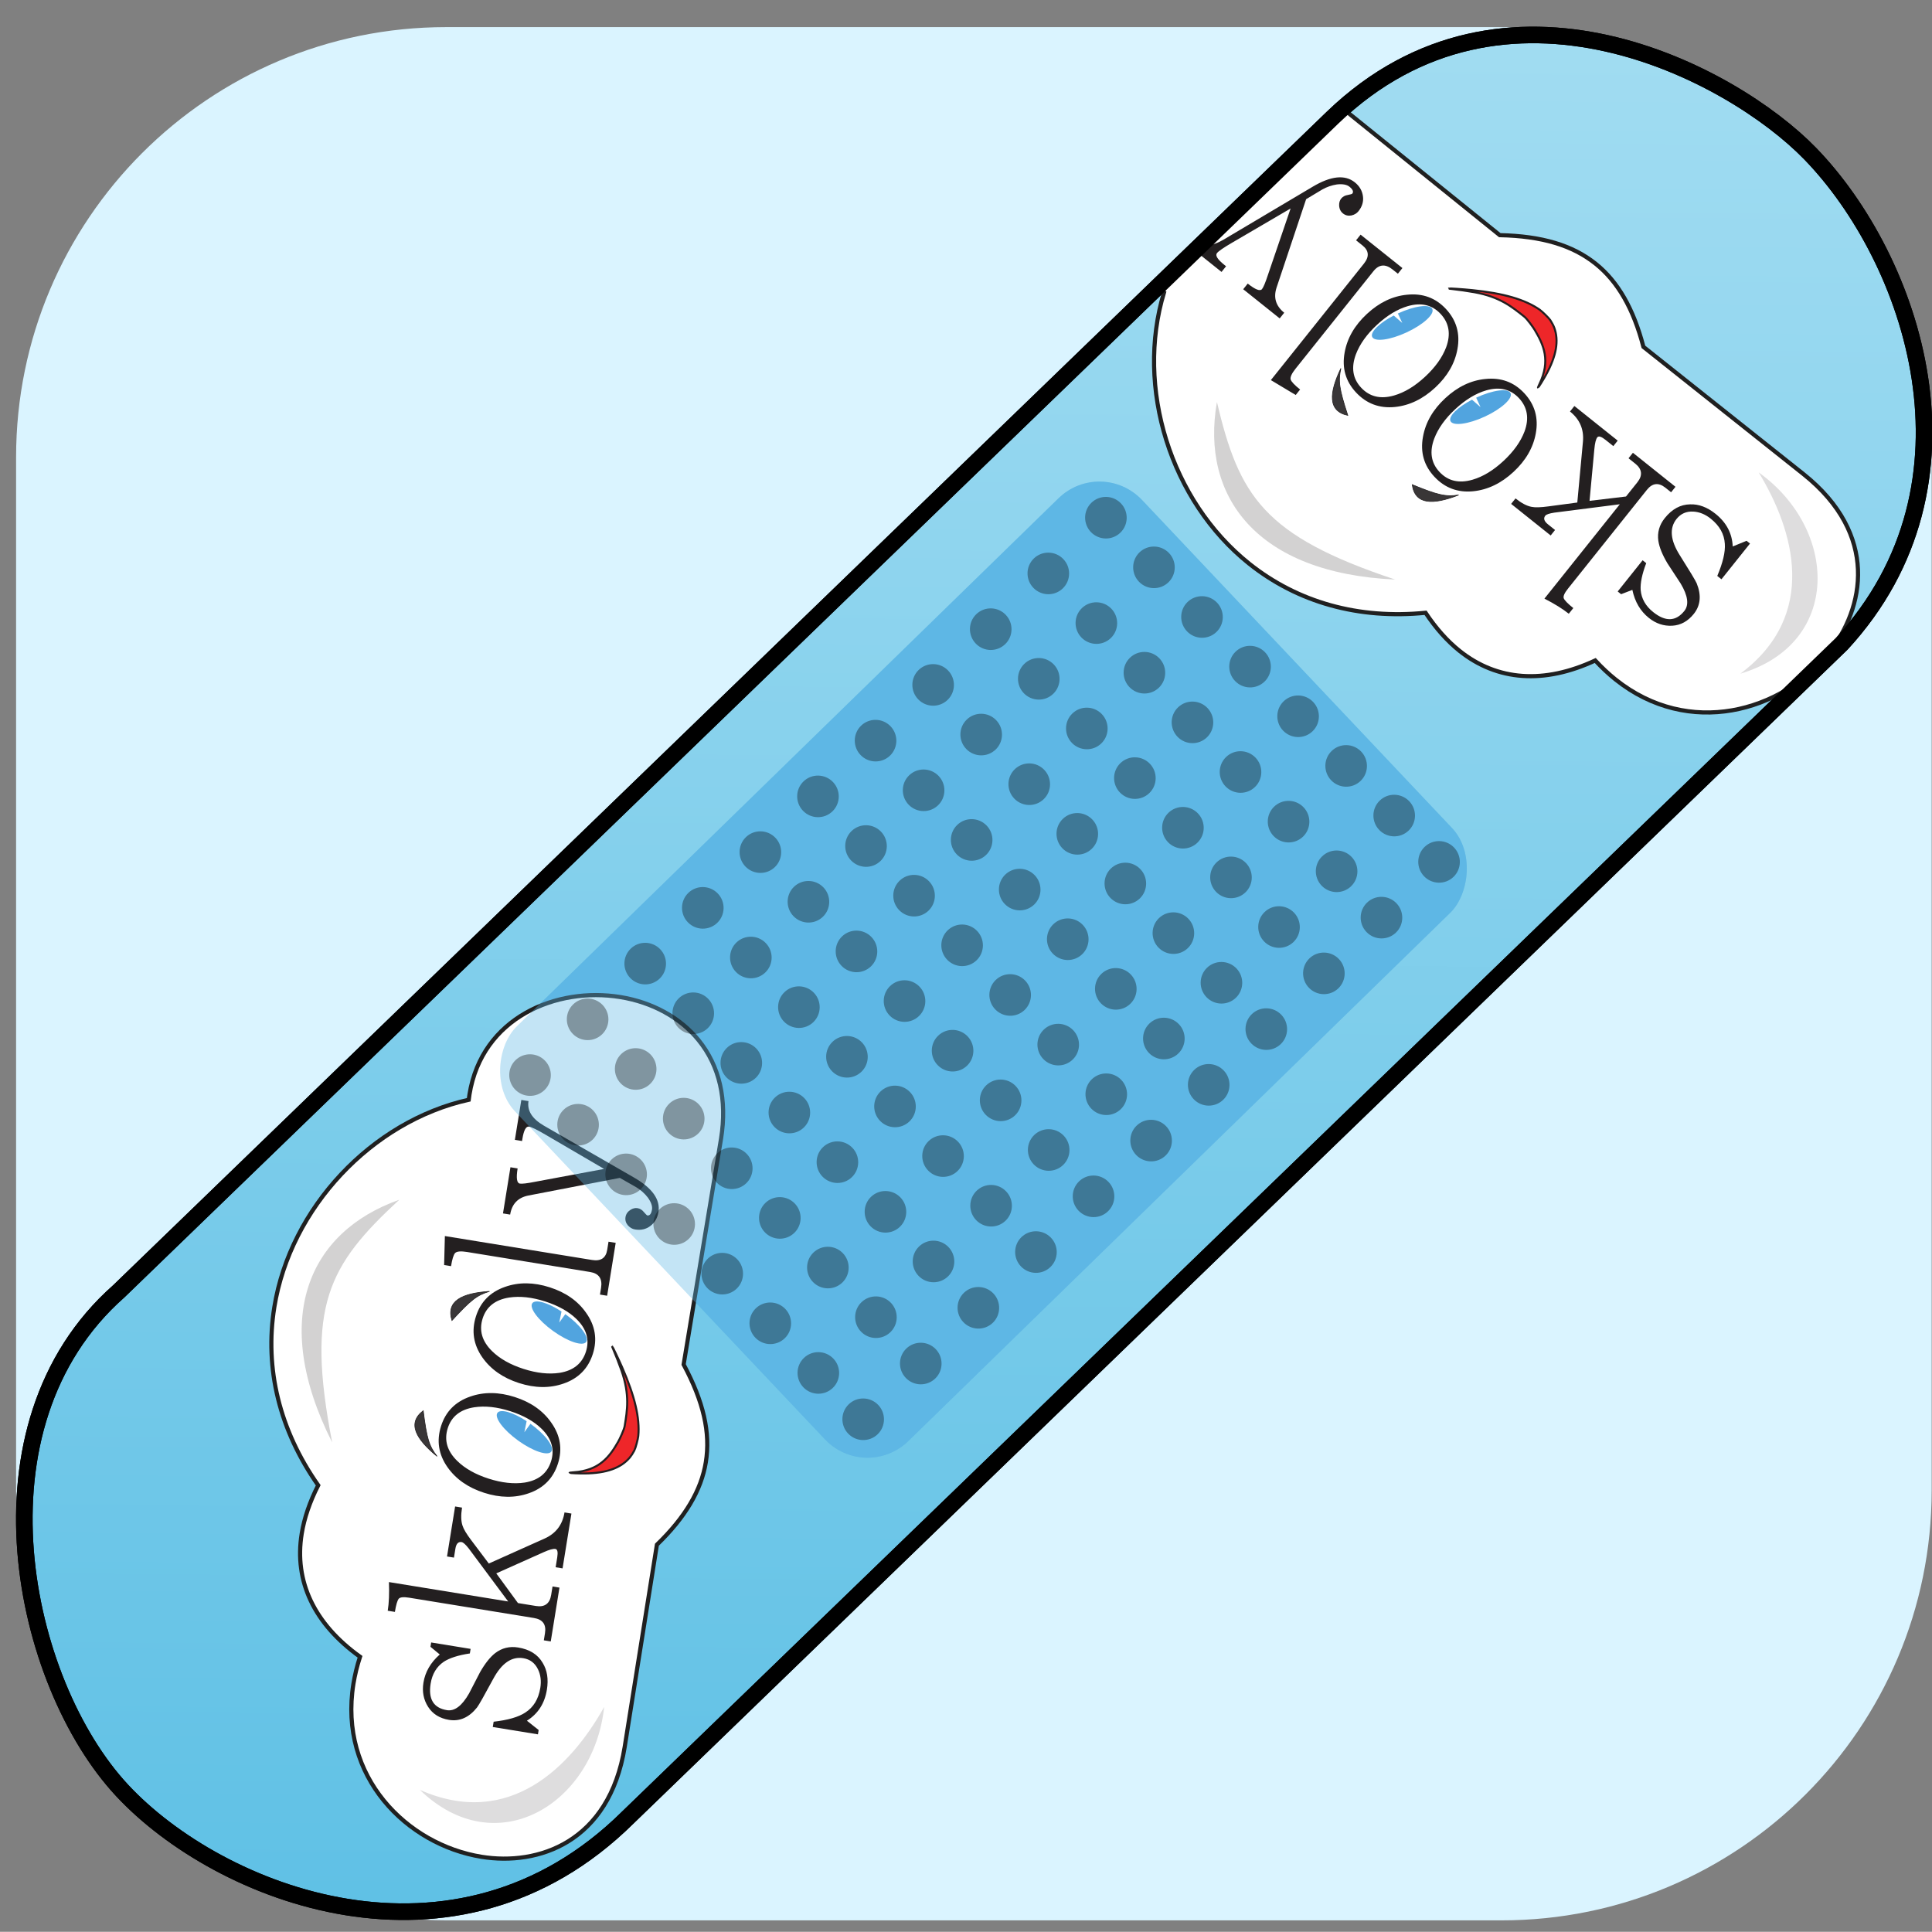<?xml version="1.0" encoding="UTF-8" standalone="no"?>
<svg
   xmlns:dc="http://purl.org/dc/elements/1.1/"
   xmlns:cc="http://creativecommons.org/ns#"
   xmlns:rdf="http://www.w3.org/1999/02/22-rdf-syntax-ns#"
   xmlns:svg="http://www.w3.org/2000/svg"
   xmlns="http://www.w3.org/2000/svg"
   xmlns:xlink="http://www.w3.org/1999/xlink"
   xmlns:sodipodi="http://sodipodi.sourceforge.net/DTD/sodipodi-0.dtd"
   xmlns:inkscape="http://www.inkscape.org/namespaces/inkscape"
   width="262.693mm"
   height="262.666mm"
   viewBox="0 0 262.693 262.666"
   version="1.1"
   id="svg8"
   inkscape:version="1.0beta1 (32d4812, 2019-09-19)"
   sodipodi:docname="fragskooly_app.svg"
   inkscape:export-filename="/Users/georgratz/Desktop/skooly/App-KlassenbuchImages/logo_1024.png"
   inkscape:export-xdpi="99.009132"
   inkscape:export-ydpi="99.009132">
  <rect x="0" y="0" width="262.693" height="262.666" fill="#808080" stroke="none"/>
  <defs
     id="defs2">
    <inkscape:path-effect
       effect="spiro"
       id="path-effect5863"
       is_visible="true" />
    <inkscape:path-effect
       is_visible="true"
       id="path-effect1398"
       effect="spiro" />
    <inkscape:path-effect
       effect="spiro"
       id="path-effect1395"
       is_visible="true" />
    <inkscape:path-effect
       is_visible="true"
       id="path-effect4616"
       effect="spiro" />
    <inkscape:path-effect
       is_visible="true"
       id="path-effect4610"
       effect="spiro" />
    <inkscape:path-effect
       is_visible="true"
       id="path-effect4606"
       effect="spiro" />
    <inkscape:path-effect
       effect="spiro"
       id="path-effect3776"
       is_visible="true" />
    <clipPath
       id="clipPath2999"
       clipPathUnits="userSpaceOnUse">
      <path
         id="path3001"
         d="M 0,595.28 H 841.89 V 0 H 0 Z"
         inkscape:connector-curvature="0" />
    </clipPath>
    <clipPath
       id="clipPath2999-7"
       clipPathUnits="userSpaceOnUse">
      <path
         id="path3001-9"
         d="M 0,595.28 H 841.89 V 0 H 0 Z"
         inkscape:connector-curvature="0" />
    </clipPath>
    <linearGradient
       id="linearGradient3783">
      <stop
         id="stop3785"
         offset="0"
         style="stop-color:#5eace5;stop-opacity:1;" />
      <stop
         id="stop3787"
         offset="1"
         style="stop-color:#5ec0e5;stop-opacity:0;" />
    </linearGradient>
    <linearGradient
       id="linearGradient3775">
      <stop
         id="stop3777"
         offset="0"
         style="stop-color:#5ec0e5;stop-opacity:1;" />
      <stop
         id="stop3779"
         offset="1"
         style="stop-color:#a3ddf2;stop-opacity:1;" />
    </linearGradient>
    <pattern
       id="pattern3224"
       patternTransform="translate(3.906 84.358)"
       xlink:href="#pattern3217" />
    <pattern
       id="pattern3185"
       patternUnits="userSpaceOnUse"
       patternTransform="translate(15.739 78.531)"
       width="11.504"
       height="11.844">
      <g
         id="g3181">
        <rect
           id="rect3047"
           fill="#808080"
           fill-rule="evenodd"
           stroke="#000000"
           stroke-dashoffset="0"
           stroke-linecap="round"
           stroke-linejoin="round"
           stroke-miterlimit="4"
           stroke-width="0"
           transform="matrix(0.707 -0.707 0.707 0.707 0 0)"
           x="-2.717"
           y="1.442"
           width="5.434"
           height="5.434"
           ry="2.182" />
        <rect
           id="rect3087"
           fill="#808080"
           fill-rule="evenodd"
           stroke="#000000"
           stroke-dashoffset="0"
           stroke-linecap="round"
           stroke-linejoin="round"
           stroke-miterlimit="4"
           stroke-width="0"
           transform="matrix(0.707 -0.707 0.707 0.707 0 0)"
           x="-2.957"
           y="9.633"
           width="5.434"
           height="5.434"
           ry="2.182" />
      </g>
    </pattern>
    <pattern
       id="pattern3217"
       patternUnits="userSpaceOnUse"
       patternTransform="translate(2.887 82.83)"
       width="7.321"
       height="7.321">
      <g
         id="g3213">
        <path
           id="path3209"
           fill="#b3b3b3"
           fill-rule="evenodd"
           marker-end="none"
           marker-mid="none"
           marker-start="none"
           stroke="#000000"
           stroke-dashoffset="0"
           stroke-linecap="round"
           stroke-linejoin="round"
           stroke-miterlimit="4"
           stroke-width="0"
           d="m3.608,1.804c0,0.996 -0.808,1.804 -1.804,1.804c-0.996,0 -1.804,-0.808 -1.804,-1.804c0,-0.996 0.808,-1.804 1.804,-1.804c0.996,0 1.804,0.808 1.804,1.804z" />
        <path
           id="path3211"
           fill="#b3b3b3"
           fill-rule="evenodd"
           marker-end="none"
           marker-mid="none"
           marker-start="none"
           stroke="#000000"
           stroke-dashoffset="0"
           stroke-linecap="round"
           stroke-linejoin="round"
           stroke-miterlimit="4"
           stroke-width="0"
           d="m7.321,5.517c0,0.996 -0.808,1.804 -1.804,1.804c-0.996,0 -1.804,-0.808 -1.804,-1.804c0,-0.996 0.808,-1.804 1.804,-1.804c0.996,0 1.804,0.808 1.804,1.804z" />
      </g>
    </pattern>
    <linearGradient
       gradientTransform="matrix(0.405,-0.392,0.392,0.405,-81.333,151.47)"
       gradientUnits="userSpaceOnUse"
       y2="60.216"
       x2="460.115"
       y1="402.716"
       x1="123.351"
       id="linearGradient3781"
       xlink:href="#linearGradient3775"
       inkscape:collect="always" />
    <clipPath
       clipPathUnits="userSpaceOnUse"
       id="clipPath2999-76">
      <path
         inkscape:connector-curvature="0"
         d="M 0,595.28 H 841.89 V 0 H 0 Z"
         id="path3001-2" />
    </clipPath>
    <linearGradient
       gradientTransform="translate(5.6644685e-6,1.1406516e-6)"
       y2="60.216"
       x2="460.115"
       y1="402.716"
       x1="123.351"
       gradientUnits="userSpaceOnUse"
       id="linearGradient4310"
       xlink:href="#linearGradient3775"
       inkscape:collect="always" />
    <linearGradient
       y2="60.216"
       x2="460.115"
       y1="402.716"
       x1="123.351"
       gradientTransform="matrix(0.854,0,0,0.854,37.896,30.727)"
       gradientUnits="userSpaceOnUse"
       id="linearGradient4870"
       xlink:href="#linearGradient3775"
       inkscape:collect="always" />
    <linearGradient
       gradientTransform="matrix(0.854,0,0,0.854,37.896,30.727)"
       y2="60.216"
       x2="460.115"
       y1="402.716"
       x1="123.351"
       gradientUnits="userSpaceOnUse"
       id="linearGradient4872"
       xlink:href="#linearGradient3775"
       inkscape:collect="always" />
  </defs>
  <sodipodi:namedview
     id="base"
     pagecolor="#ffffff"
     bordercolor="#666666"
     borderopacity="1.0"
     inkscape:pageopacity="0.0"
     inkscape:pageshadow="2"
     inkscape:zoom="1.16"
     inkscape:cx="782.03011"
     inkscape:cy="327.10782"
     inkscape:document-units="mm"
     inkscape:current-layer="svg8"
     showgrid="false"
     inkscape:window-width="1600"
     inkscape:window-height="907"
     inkscape:window-x="38"
     inkscape:window-y="23"
     inkscape:window-maximized="0"
     inkscape:snap-grids="false"
     inkscape:snap-to-guides="false"
     inkscape:snap-others="false"
     inkscape:snap-nodes="false"
     inkscape:snap-global="false"
     inkscape:document-rotation="0"
     fit-margin-top="0"
     fit-margin-left="0"
     fit-margin-right="0"
     fit-margin-bottom="0" />
  <rect
     ry="58.49"
     y="3.686"
     x="2.187"
     height="257.426"
     width="260.463"
     id="rect650"
     style="fill:#daf4ff;fill-opacity:1;stroke:none;stroke-width:2.027" />
  <g
     inkscape:label="Ebene 1"
     inkscape:groupmode="layer"
     id="layer1"
     transform="translate(-11.651,-25.694)" />
  <g
     id="g1920">
    <path
       inkscape:export-ydpi="314.90152"
       inkscape:export-xdpi="314.90152"
       inkscape:export-filename="/Users/georgratz/Desktop/skooly/App-FragSkoolyImages/si7.png"
       style="opacity:1;fill:url(#linearGradient3781);fill-opacity:1;fill-rule:evenodd;stroke:#000000;stroke-width:2.253;stroke-linecap:round;stroke-linejoin:round;stroke-miterlimit:4;stroke-dashoffset:0;marker-start:none;marker-mid:none;marker-end:none;stop-opacity:1"
       inkscape:connector-curvature="0"
       id="path3254"
       stroke-miterlimit="4"
       d="M 85.353,247.137 C 61.894,270.321 29.801,257.609 16.608,243.447 2.964,228.803 -4.612,193.903 16.154,175.574 L 181.206,15.978 c 23.359,-22.46 54.246,-6.092 64.918,4.905 13.94,14.366 24.423,44.811 4.281,66.658 z" />
    <rect
       inkscape:export-ydpi="314.90152"
       inkscape:export-xdpi="314.90152"
       inkscape:export-filename="/Users/georgratz/Desktop/skooly/App-FragSkoolyImages/si7.png"
       style="opacity:1;fill:#5eb7e5;fill-opacity:1;fill-rule:evenodd;stroke-width:2.167;stroke-linecap:round;stroke-linejoin:round;stroke-miterlimit:4;stroke-dashoffset:0;stop-opacity:1"
       id="rect3256"
       stroke-miterlimit="4"
       transform="matrix(-0.687,-0.727,0.716,-0.698,0,0)"
       x="-226.49"
       y="-52.904"
       width="77.529"
       height="119.085"
       ry="8.106"
       rx="8.106" />
    <g
       style="opacity:1;stop-opacity:1"
       inkscape:export-ydpi="314.90152"
       inkscape:export-xdpi="314.90152"
       inkscape:export-filename="/Users/georgratz/Desktop/skooly/App-FragSkoolyImages/si7.png"
       transform="matrix(0.027,-0.167,-0.166,-0.027,103.854,270.7)"
       id="g3273">
      <path
         d="m 670.604,148.987 -185.691,0.727 c -51.007,-39.677 -92.484,-40.539 -143.107,-1.921 l -166.294,-0.393 c -159.156,0 -117.5,240.859 40.273,212.538 13.425,28.681 48.334,82.995 129.122,55.342 114.564,115.222 278.036,44.169 320.697,-69.882 120.563,8.891 142.165,-196.411 5,-196.411"
         style="fill:#ffffff;fill-opacity:1;fill-rule:nonzero;stroke:none"
         id="path3275"
         inkscape:connector-curvature="0" />
      <path
         sodipodi:nodetypes="cccsscscscsscccc"
         d="m 411.986,114.489 c -22.878,-0.002 -46.383,9.291 -71.819,28.403 l -164.643,-0.388 c -77.932,0 -105.579,53.944 -105.579,100.134 0,61.204 45.127,124.511 120.647,124.511 7.274,0 14.784,-0.597 22.376,-1.776 20.205,40.86 51.288,62.427 90.08,62.427 12.677,0 26.303,-2.328 40.547,-6.924 38.711,37.959 85.559,58.001 135.672,58.001 80.856,0 159.989,-53.785 189.621,-128.39 1.427,0.058 2.847,0.086 4.247,0.086 62.856,0 96.771,-55.529 96.771,-107.777 0,-26.319 -8.534,-50.469 -24.032,-68.001 -17.752,-20.085 -43.781,-30.703 -75.27,-30.703 l -184.03,0.719 c -26.948,-20.68 -50.685,-30.322 -74.588,-30.322"
         style="fill:#ffffff;fill-opacity:1;fill-rule:nonzero;stroke:#202020;stroke-width:3.342;stroke-miterlimit:4;stroke-dasharray:none;stroke-opacity:1"
         id="path3277"
         inkscape:connector-curvature="0" />
      <path
         d="m 412.135,173.014 c -2.639,0.928 -4.705,1.836 -6.226,2.744 -9.569,5.756 -15.573,16.741 -18.527,33.913 -0.823,4.809 -1.654,11.942 -1.405,12.171 0.076,0.086 0.468,-1.281 0.869,-3.021 4.648,-20.384 16.922,-26.838 30.088,-31.771 2.411,-0.908 10.231,-3.137 13.29,-3.137 12.697,0.02 25.279,-0.171 43.54,9.705 4.226,2.285 12.181,6.98 15.738,9.293 1.415,0.918 2.552,1.587 2.533,1.501 -0.067,-0.335 -9.628,-6.999 -15.699,-10.937 -21.397,-13.873 -37.852,-20.699 -52.317,-21.694 -2.37,-0.163 -10.23,0.65 -11.884,1.233"
         style="fill:#ee2629;fill-opacity:1;fill-rule:nonzero;stroke:none"
         id="path3279"
         inkscape:connector-curvature="0" />
      <path
         d="m 412.135,173.014 c -2.639,0.928 -4.705,1.836 -6.226,2.744 -9.569,5.756 -15.573,16.741 -18.527,33.913 -0.823,4.809 -1.654,11.942 -1.405,12.171 0.076,0.086 0.468,-1.281 0.869,-3.021 4.648,-20.384 16.922,-26.838 30.088,-31.771 2.411,-0.908 10.231,-3.137 13.29,-3.137 12.697,0.02 25.279,-0.171 43.54,9.705 4.226,2.285 12.181,6.98 15.738,9.293 1.415,0.918 2.552,1.587 2.533,1.501 -0.067,-0.335 -9.628,-6.999 -15.699,-10.937 -21.397,-13.873 -37.852,-20.699 -52.317,-21.694 -2.37,-0.163 -10.23,0.65 -11.884,1.233 z"
         style="fill:none;stroke:#231f20;stroke-width:1.627;stroke-linecap:round;stroke-linejoin:miter;stroke-miterlimit:4;stroke-dasharray:none;stroke-opacity:1"
         id="path3281"
         inkscape:connector-curvature="0" />
      <path
         d="m 433.522,276.769 c -3.7,-24.733 -22.125,-42.479 -41.14,-39.64 -19.018,2.84 -31.436,25.203 -27.736,49.937 3.691,24.735 22.114,42.48 41.132,39.641 19.025,-2.841 31.444,-25.203 27.744,-49.938"
         style="fill:#ffffff;fill-opacity:1;fill-rule:nonzero;stroke:none"
         id="path3283"
         inkscape:connector-curvature="0" />
      <path
         d="m 433.522,276.769 c -3.7,-24.733 -22.123,-42.479 -41.141,-39.64 -19.017,2.84 -31.434,25.203 -27.735,49.937 3.691,24.737 22.114,42.479 41.129,39.641 19.028,-2.841 31.447,-25.203 27.747,-49.938 z"
         style="fill:none;stroke:#ffffff;stroke-width:6.27;stroke-linecap:round;stroke-linejoin:miter;stroke-miterlimit:4;stroke-dasharray:none;stroke-opacity:1"
         id="path3285"
         inkscape:connector-curvature="0" />
      <path
         d="m 525.957,262.943 c -3.7,-24.733 -22.114,-42.479 -41.141,-39.639 -19.016,2.849 -31.435,25.202 -27.735,49.936 3.69,24.744 22.114,42.489 41.131,39.64 19.025,-2.839 31.445,-25.203 27.745,-49.937"
         style="fill:#ffffff;fill-opacity:1;fill-rule:nonzero;stroke:none"
         id="path3287"
         inkscape:connector-curvature="0" />
      <path
         d="m 525.957,262.943 c -3.7,-24.733 -22.114,-42.479 -41.141,-39.639 -19.016,2.849 -31.435,25.202 -27.735,49.936 3.69,24.744 22.114,42.489 41.131,39.641 19.025,-2.841 31.445,-25.204 27.745,-49.938 z"
         style="fill:none;stroke:#ffffff;stroke-width:6.27;stroke-linecap:round;stroke-linejoin:miter;stroke-miterlimit:4;stroke-dasharray:none;stroke-opacity:1"
         id="path3289"
         inkscape:connector-curvature="0" />
      <path
         d="m 508.695,236.011 c -6.516,-9.184 -14.681,-13.041 -24.49,-11.573 -9.939,1.481 -16.679,7.567 -20.227,18.261 -2.691,8.447 -3.212,18.223 -1.549,29.323 1.66,11.1 5.001,20.231 10.035,27.394 6.535,9.314 14.771,13.228 24.71,11.742 9.804,-1.466 16.478,-7.609 20.006,-18.427 2.692,-8.452 3.207,-18.228 1.549,-29.324 -1.659,-11.099 -5.005,-20.23 -10.034,-27.396 m 16.482,61.261 c -5.98,11.186 -15.034,17.685 -27.162,19.5 -12.261,1.833 -22.879,-1.66 -31.847,-10.477 -8.356,-8.249 -13.543,-19.086 -15.546,-32.505 -2.008,-13.423 -0.225,-25.302 5.354,-35.633 5.981,-11.186 15.102,-17.697 27.364,-19.528 12.127,-1.816 22.687,1.75 31.679,10.698 8.337,8.118 13.51,18.888 15.518,32.312 2.008,13.424 0.224,25.298 -5.36,35.633 m -108.041,-47.57 c -6.519,-9.183 -14.684,-13.041 -24.49,-11.574 -9.938,1.487 -16.679,7.572 -20.226,18.262 -2.695,8.452 -3.212,18.223 -1.552,29.323 1.66,11.101 5.004,20.231 10.034,27.396 6.538,9.313 14.774,13.227 24.712,11.74 9.806,-1.466 16.475,-7.609 20.002,-18.427 2.696,-8.453 3.212,-18.227 1.554,-29.323 -1.66,-11.101 -5.004,-20.231 -10.034,-27.397 m 16.482,61.263 c -5.981,11.185 -15.036,17.685 -27.165,19.498 -12.261,1.834 -22.877,-1.659 -31.846,-10.476 -8.357,-8.25 -13.54,-19.086 -15.547,-32.505 -2.008,-13.423 -0.221,-25.298 5.358,-35.633 5.978,-11.187 15.097,-17.697 27.36,-19.528 12.128,-1.817 22.689,1.749 31.682,10.698 8.337,8.117 13.509,18.888 15.517,32.311 2.008,13.423 0.22,25.301 -5.359,35.635"
         style="fill:#231f20;fill-opacity:1;fill-rule:nonzero;stroke:none"
         id="path3291"
         inkscape:connector-curvature="0" />
      <path
         d="m 419.793,259.416 c -6.56,-13.252 -15.232,-22.315 -19.371,-20.231 -4.138,2.085 -2.171,14.513 4.389,27.764 6.569,13.252 15.241,22.316 19.37,20.232 3.738,-1.874 2.534,-12.277 -2.809,-24.39 l -9.066,0.392 z"
         style="fill:#51a4df;fill-opacity:1;fill-rule:nonzero;stroke:none"
         id="path3293"
         inkscape:connector-curvature="0" />
      <path
         d="m 511.281,245.734 c -6.559,-13.252 -15.23,-22.315 -19.37,-20.231 -4.131,2.085 -2.171,14.513 4.397,27.764 6.56,13.252 15.231,22.316 19.371,20.232 3.729,-1.874 2.534,-12.277 -2.811,-24.39 l -9.073,0.392 z"
         style="fill:#51a4df;fill-opacity:1;fill-rule:nonzero;stroke:none"
         id="path3295"
         inkscape:connector-curvature="0" />
      <path
         d="m 381.921,329.756 c 7.142,7.771 12.85,10.544 34.391,16.913 -11.942,11.376 -23.308,2.256 -34.391,-16.913"
         style="fill:#393637;fill-opacity:1;fill-rule:nonzero;stroke:none"
         id="path3297"
         inkscape:connector-curvature="0" />
      <path
         d="m 381.921,329.755 c 7.142,7.773 12.85,10.547 34.391,16.913 -11.942,11.379 -23.308,2.257 -34.391,-16.913 z"
         style="fill:none;stroke:#231f20;stroke-width:0.518;stroke-linecap:butt;stroke-linejoin:miter;stroke-miterlimit:4;stroke-dasharray:none;stroke-opacity:1"
         id="path3299"
         inkscape:connector-curvature="0" />
      <path
         d="m 519.552,309.173 c -4.552,9.52 -9.198,13.843 -27.938,26.232 14.753,7.393 22.957,-4.654 27.938,-26.232"
         style="fill:#393637;fill-opacity:1;fill-rule:nonzero;stroke:none"
         id="path3301"
         inkscape:connector-curvature="0" />
      <path
         d="m 519.552,309.17 c -4.552,9.524 -9.198,13.844 -27.938,26.236 14.753,7.389 22.957,-4.656 27.938,-26.236 z"
         style="fill:none;stroke:#231f20;stroke-width:0.518;stroke-linecap:butt;stroke-linejoin:miter;stroke-miterlimit:4;stroke-dasharray:none;stroke-opacity:1"
         id="path3303"
         inkscape:connector-curvature="0" />
      <path
         d="m 353.859,220.799 c -10.05,0 -17.812,4.174 -23.292,12.525 l -27.01,41.298 16.049,16.837 c 4.435,4.694 7.958,7.695 10.569,9.002 3.392,1.826 8.153,2.74 14.289,2.74 v 5.676 h -40.711 v -5.676 h 7.241 c 4.043,0 6.068,-1.371 6.068,-4.11 0,-1.306 -1.37,-3.459 -4.111,-6.461 l -36.993,-38.362 v 97.67 c -9.003,-1.829 -16.636,-2.741 -22.899,-2.741 v -5.871 c 5.739,0 9.394,-0.459 10.96,-1.371 1.434,-0.914 2.153,-3.655 2.153,-8.22 v -102.17 c 0,-7.18 -3.522,-10.766 -10.569,-10.766 h -5.871 v -5.674 h 43.842 v 5.674 h -6.85 c -7.178,0 -10.766,3.586 -10.766,10.766 v 14.68 l 20.748,21.14 22.9,-35.036 c 2.74,-4.178 4.111,-7.18 4.111,-9.006 0,-1.697 -2.153,-2.544 -6.46,-2.544 h -8.025 v -5.674 h 44.627 z m -120.566,37.188 c -3.787,3.523 -9.463,6.721 -17.029,9.589 -6.135,2.089 -12.267,4.112 -18.399,6.072 -10.701,4.039 -16.049,9.197 -16.049,15.46 0,10.962 6.327,16.441 18.985,16.441 7.829,0 14.158,-2.544 18.986,-7.633 3.783,-4.177 7.111,-10.764 9.983,-19.77 h 3.719 v 32.298 h -3.524 l -4.894,-8.418 c -7.568,6.264 -15.725,9.395 -24.466,9.395 -7.309,0 -13.504,-2.284 -18.593,-6.851 -5.09,-4.568 -7.634,-10.702 -7.634,-18.398 0,-8.743 4.502,-15.656 13.505,-20.747 2.217,-1.176 10.438,-4.24 24.663,-9.197 13.569,-4.7 20.355,-11.813 20.355,-21.336 0,-5.483 -2.284,-9.852 -6.851,-13.113 -4.046,-2.873 -8.875,-4.307 -14.483,-4.307 -9.136,0 -16.313,2.935 -21.531,8.806 -4.438,4.828 -8.22,12.854 -11.353,24.074 h -4.305 v -36.991 h 3.523 l 5.873,10.57 c 6.913,-7.96 15.981,-11.942 27.205,-11.942 8.612,0 15.526,2.286 20.748,6.85 6,4.958 9.003,12.138 9.003,21.531 0,7.047 -2.48,12.922 -7.437,17.617"
         style="fill:#231f20;fill-opacity:1;fill-rule:nonzero;stroke:none"
         id="path3305"
         inkscape:connector-curvature="0" />
      <path
         d="m 675.514,308.486 h -32.493 v -5.873 h 1.764 c 7.046,0 10.57,-1.24 10.57,-3.718 0,-2.089 -1.44,-6.853 -4.308,-14.286 l -19.576,-51.088 -19.179,53.631 c -2.217,6 -3.327,9.915 -3.327,11.743 0,2.478 3.915,3.718 11.745,3.718 v 5.873 h -37.583 v -5.873 c 8.615,0 14.417,-3.981 17.42,-11.938 l 25.838,-70.856 -5.287,-14.289 c -1.563,-3.915 -3.786,-7.438 -6.654,-10.569 -3.261,-3.26 -6.263,-4.891 -9.002,-4.891 -3.524,0 -5.287,0.976 -5.287,2.936 0,0.392 0.716,1.438 2.156,3.131 1.563,1.697 2.347,3.591 2.347,5.675 0,1.831 -0.717,3.59 -2.151,5.287 -1.831,2.089 -3.982,3.131 -6.459,3.131 -2.48,0 -4.57,-0.98 -6.266,-2.935 -1.564,-1.96 -2.348,-4.045 -2.348,-6.263 0,-4.828 1.568,-8.743 4.699,-11.745 3.26,-3.132 7.305,-4.699 12.133,-4.699 10.178,0 18.266,8.026 24.27,24.074 l 29.558,78.686 c 3.915,10.176 9.718,15.265 17.42,15.265 z m -101.192,-87.882 h -6.655 c -6.655,0 -9.982,3.585 -9.982,10.765 v 120.569 l -23.099,-3.133 v -5.675 c 5.741,0 9.399,-0.524 10.962,-1.566 1.568,-1.175 2.352,-4.306 2.352,-9.396 v -100.799 c 0,-7.18 -3.719,-10.765 -11.157,-10.765 h -5.484 v -5.87 h 43.063 z"
         style="fill:#231f20;fill-opacity:1;fill-rule:nonzero;stroke:none"
         id="path3307"
         inkscape:connector-curvature="0" />
      <path
         d="m 204.675,164.044 c -78.273,-4.255 -138.44,65.788 -89.577,136.424 -19.896,-76.544 38.139,-117.647 89.577,-136.424"
         style="fill:#deddde;fill-opacity:1;fill-rule:nonzero;stroke:none"
         id="path3309"
         inkscape:connector-curvature="0" />
      <path
         d="m 379.405,415.253 c 90.237,65.917 164.114,45.843 201.162,-22.206 -60.98,47.956 -96.163,61.072 -201.162,22.206"
         style="fill:#d3d2d2;fill-opacity:1;fill-rule:nonzero;stroke:none"
         id="path3311"
         inkscape:connector-curvature="0" />
    </g>
    <path
       inkscape:connector-curvature="0"
       id="path3907"
       style="opacity:1;fill:#ffffff;fill-opacity:1;fill-rule:nonzero;stroke:#202020;stroke-width:0.563;stroke-miterlimit:4;stroke-dasharray:none;stroke-opacity:1;stop-opacity:1"
       d="m 216.953,35.857 c 3.021,2.413 5.149,6.112 6.502,11.306 l 21.778,17.313 c 10.289,8.219 8.279,18.221 3.432,24.289 -6.422,8.04 -19.023,11.596 -28.994,3.632 -0.96,-0.767 -1.889,-1.638 -2.768,-2.593 -6.955,3.236 -13.322,2.791 -18.444,-1.3 -1.674,-1.337 -3.228,-3.08 -4.627,-5.186 -9.094,0.904 -17.383,-1.405 -23.999,-6.69 -10.675,-8.528 -15.479,-23.939 -11.563,-36.864 -0.195,-0.143 -0.385,-0.289 -0.57,-0.437 4.719,-6.551 11.579,-12.154 25.119,-24.378 l 21.104,17.025 c 5.728,0.126 9.874,1.362 13.03,3.883"
       sodipodi:nodetypes="cccsscscsccccc" />
    <path
       inkscape:connector-curvature="0"
       id="path3909"
       style="opacity:1;fill:#ee2629;fill-opacity:1;fill-rule:nonzero;stroke:none;stroke-width:0.169;stop-opacity:1"
       d="m 210.792,43.529 c 0.251,0.4 0.429,0.737 0.534,1.017 0.659,1.765 0.299,3.842 -1.113,6.409 -0.396,0.719 -1.035,1.743 -1.092,1.747 -0.019,0.003 0.073,-0.218 0.202,-0.488 1.525,-3.168 0.582,-5.31 -0.639,-7.347 -0.223,-0.374 -1.022,-1.491 -1.425,-1.814 -1.678,-1.336 -3.32,-2.689 -6.767,-3.317 -0.798,-0.146 -2.341,-0.368 -3.053,-0.439 -0.283,-0.029 -0.503,-0.061 -0.492,-0.07 0.044,-0.037 2.006,0.096 3.22,0.219 4.281,0.434 7.17,1.273 9.184,2.668 0.33,0.229 1.282,1.164 1.44,1.415" />
    <path
       inkscape:connector-curvature="0"
       id="path3911"
       style="opacity:1;fill:none;stroke:#231f20;stroke-width:0.274;stroke-linecap:round;stroke-linejoin:miter;stroke-miterlimit:4;stroke-dasharray:none;stroke-opacity:1;stop-opacity:1"
       d="m 210.792,43.529 c 0.251,0.4 0.429,0.737 0.534,1.017 0.659,1.765 0.299,3.842 -1.113,6.409 -0.396,0.719 -1.035,1.743 -1.092,1.747 -0.019,0.003 0.073,-0.218 0.202,-0.488 1.525,-3.168 0.582,-5.31 -0.639,-7.347 -0.223,-0.374 -1.022,-1.491 -1.425,-1.814 -1.678,-1.336 -3.32,-2.689 -6.767,-3.317 -0.798,-0.146 -2.341,-0.368 -3.053,-0.439 -0.283,-0.029 -0.503,-0.061 -0.492,-0.07 0.044,-0.037 2.006,0.096 3.22,0.219 4.281,0.434 7.17,1.273 9.184,2.668 0.33,0.229 1.282,1.164 1.44,1.415 z" />
    <path
       inkscape:connector-curvature="0"
       id="path3913"
       style="opacity:1;fill:#ffffff;fill-opacity:1;fill-rule:nonzero;stroke:none;stroke-width:0.169;stop-opacity:1"
       d="m 197.081,54.902 c 3.084,-2.859 7.379,-3.247 9.591,-0.868 2.213,2.379 1.506,6.626 -1.578,9.485 -3.083,2.86 -7.377,3.248 -9.59,0.869 -2.214,-2.38 -1.507,-6.627 1.577,-9.486" />
    <path
       inkscape:connector-curvature="0"
       id="path3915"
       style="opacity:1;fill:none;stroke:#ffffff;stroke-width:1.057;stroke-linecap:round;stroke-linejoin:miter;stroke-miterlimit:4;stroke-dasharray:none;stroke-opacity:1;stop-opacity:1"
       d="m 197.081,54.902 c 3.084,-2.859 7.378,-3.247 9.591,-0.868 2.213,2.379 1.506,6.626 -1.578,9.485 -3.083,2.86 -7.377,3.248 -9.59,0.87 -2.214,-2.38 -1.507,-6.627 1.577,-9.486 z" />
    <path
       inkscape:connector-curvature="0"
       id="path3917"
       style="opacity:1;fill:#ffffff;fill-opacity:1;fill-rule:nonzero;stroke:none;stroke-width:0.169;stop-opacity:1"
       d="m 186.327,43.337 c 3.084,-2.859 7.377,-3.248 9.591,-0.868 2.212,2.38 1.506,6.626 -1.578,9.485 -3.084,2.861 -7.378,3.249 -9.59,0.869 -2.214,-2.379 -1.507,-6.627 1.577,-9.486" />
    <path
       inkscape:connector-curvature="0"
       id="path3919"
       style="opacity:1;fill:none;stroke:#ffffff;stroke-width:1.057;stroke-linecap:round;stroke-linejoin:miter;stroke-miterlimit:4;stroke-dasharray:none;stroke-opacity:1;stop-opacity:1"
       d="m 186.327,43.337 c 3.084,-2.859 7.377,-3.248 9.591,-0.868 2.212,2.38 1.506,6.626 -1.578,9.485 -3.084,2.861 -7.378,3.249 -9.59,0.869 -2.214,-2.38 -1.507,-6.627 1.577,-9.486 z" />
    <path
       inkscape:connector-curvature="0"
       id="path3921"
       style="opacity:1;fill:#231f20;fill-opacity:1;fill-rule:nonzero;stroke:none;stroke-width:0.169;stop-opacity:1"
       d="m 191.432,41.62 c 1.824,-0.519 3.307,-0.165 4.448,1.063 1.157,1.243 1.408,2.753 0.754,4.532 -0.531,1.393 -1.488,2.733 -2.872,4.015 -1.384,1.283 -2.783,2.13 -4.199,2.54 -1.84,0.534 -3.338,0.18 -4.495,-1.064 -1.141,-1.227 -1.377,-2.737 -0.708,-4.531 0.531,-1.394 1.489,-2.733 2.873,-4.015 1.384,-1.283 2.784,-2.13 4.2,-2.541 m -8.604,6.309 c -0.384,2.1 0.129,3.909 1.54,5.426 1.426,1.534 3.195,2.195 5.304,1.983 1.969,-0.202 3.791,-1.079 5.463,-2.63 1.674,-1.551 2.685,-3.3 3.032,-5.245 0.384,-2.1 -0.137,-3.917 -1.564,-5.451 -1.411,-1.518 -3.179,-2.163 -5.305,-1.936 -1.953,0.187 -3.766,1.056 -5.439,2.608 -1.674,1.552 -2.684,3.3 -3.031,5.246 m 19.256,5.146 c 1.824,-0.519 3.307,-0.164 4.448,1.063 1.156,1.243 1.408,2.754 0.754,4.532 -0.531,1.394 -1.488,2.733 -2.872,4.016 -1.384,1.283 -2.784,2.13 -4.2,2.541 -1.84,0.534 -3.339,0.179 -4.495,-1.064 -1.141,-1.227 -1.377,-2.737 -0.707,-4.53 0.531,-1.395 1.489,-2.733 2.872,-4.016 1.384,-1.283 2.784,-2.13 4.2,-2.541 m -8.605,6.309 c -0.384,2.1 0.129,3.909 1.541,5.426 1.426,1.534 3.195,2.195 5.304,1.983 1.969,-0.202 3.79,-1.079 5.464,-2.63 1.674,-1.551 2.684,-3.3 3.032,-5.246 0.385,-2.1 -0.136,-3.917 -1.563,-5.451 -1.411,-1.518 -3.179,-2.163 -5.306,-1.936 -1.952,0.187 -3.766,1.056 -5.439,2.608 -1.674,1.551 -2.684,3.3 -3.032,5.246" />
    <path
       inkscape:connector-curvature="0"
       id="path3923"
       style="opacity:1;fill:#51a4df;fill-opacity:1;fill-rule:nonzero;stroke:none;stroke-width:0.169;stop-opacity:1"
       d="m 200.714,54.071 c 2.257,-1.049 4.353,-1.325 4.68,-0.615 0.328,0.71 -1.236,2.135 -3.493,3.184 -2.258,1.048 -4.354,1.324 -4.68,0.615 -0.297,-0.64 0.954,-1.88 2.93,-2.908 l 1.156,1.008 z" />
    <path
       inkscape:connector-curvature="0"
       id="path3925"
       style="opacity:1;fill:#51a4df;fill-opacity:1;fill-rule:nonzero;stroke:none;stroke-width:0.169;stop-opacity:1"
       d="m 190.071,42.625 c 2.257,-1.049 4.352,-1.325 4.68,-0.615 0.327,0.71 -1.236,2.135 -3.494,3.183 -2.257,1.049 -4.353,1.325 -4.681,0.615 -0.296,-0.639 0.954,-1.88 2.93,-2.907 l 1.157,1.008 z" />
    <path
       inkscape:connector-curvature="0"
       id="path3927"
       style="opacity:1;fill:#393637;fill-opacity:1;fill-rule:nonzero;stroke:none;stroke-width:0.169;stop-opacity:1"
       d="m 198.333,67.305 c -1.758,0.268 -2.803,0.03 -6.315,-1.405 0.383,2.754 2.841,2.755 6.315,1.405" />
    <path
       inkscape:connector-curvature="0"
       id="path3929"
       style="opacity:1;fill:none;stroke:#231f20;stroke-width:0.087;stroke-linecap:butt;stroke-linejoin:miter;stroke-miterlimit:4;stroke-dasharray:none;stroke-opacity:1;stop-opacity:1"
       d="m 198.333,67.305 c -1.759,0.268 -2.803,0.03 -6.315,-1.405 0.383,2.754 2.841,2.755 6.315,1.405 z" />
    <path
       inkscape:connector-curvature="0"
       id="path3931"
       style="opacity:1;fill:#393637;fill-opacity:1;fill-rule:nonzero;stroke:none;stroke-width:0.169;stop-opacity:1"
       d="m 182.322,50.086 c -0.398,1.731 -0.238,2.789 0.936,6.392 -2.724,-0.585 -2.543,-3.033 -0.936,-6.392" />
    <path
       inkscape:connector-curvature="0"
       id="path3933"
       style="opacity:1;fill:none;stroke:#231f20;stroke-width:0.087;stroke-linecap:butt;stroke-linejoin:miter;stroke-miterlimit:4;stroke-dasharray:none;stroke-opacity:1;stop-opacity:1"
       d="m 182.322,50.085 c -0.398,1.731 -0.238,2.789 0.936,6.393 -2.723,-0.585 -2.542,-3.033 -0.936,-6.393 z" />
    <path
       inkscape:connector-curvature="0"
       id="path3935"
       style="opacity:1;fill:#231f20;fill-opacity:1;fill-rule:nonzero;stroke:none;stroke-width:0.169;stop-opacity:1"
       d="m 213.471,55.952 c 1.327,1.06 1.914,2.427 1.761,4.102 l -0.767,8.274 -3.886,0.519 c -1.078,0.149 -1.858,0.172 -2.34,0.068 -0.639,-0.118 -1.364,-0.5 -2.174,-1.147 l -0.596,0.746 5.375,4.294 0.596,-0.746 -0.956,-0.764 c -0.534,-0.426 -0.657,-0.82 -0.37,-1.18 0.137,-0.172 0.544,-0.31 1.221,-0.415 l 8.91,-1.138 -10.249,12.83 c 1.381,0.709 2.484,1.394 3.311,2.055 l 0.616,-0.771 c -0.758,-0.605 -1.192,-1.051 -1.303,-1.336 -0.093,-0.271 0.099,-0.707 0.578,-1.307 l 10.721,-13.421 c 0.753,-0.943 1.595,-1.043 2.525,-0.3 l 0.775,0.619 0.595,-0.745 -5.788,-4.624 -0.595,0.745 0.904,0.722 c 0.948,0.757 1.045,1.607 0.292,2.55 l -1.54,1.928 -4.958,0.589 0.653,-7.018 c 0.077,-0.838 0.211,-1.377 0.402,-1.617 0.178,-0.223 0.551,-0.107 1.12,0.347 l 1.06,0.846 0.595,-0.745 -5.892,-4.707 z m 12.016,17.601 c 0.13,0.862 0.544,1.881 1.242,3.056 0.591,0.921 1.188,1.834 1.792,2.738 0.989,1.659 1.154,2.901 0.497,3.723 -1.15,1.44 -2.561,1.492 -4.232,0.157 -1.034,-0.826 -1.602,-1.827 -1.706,-3.005 -0.061,-0.948 0.191,-2.164 0.756,-3.65 l -0.491,-0.392 -3.389,4.243 0.465,0.372 1.529,-0.59 c 0.342,1.621 1.09,2.893 2.244,3.814 0.965,0.771 2.023,1.124 3.174,1.061 1.151,-0.063 2.131,-0.601 2.938,-1.612 0.917,-1.148 1.048,-2.531 0.394,-4.15 -0.169,-0.388 -0.933,-1.658 -2.291,-3.809 -1.298,-2.048 -1.448,-3.699 -0.449,-4.949 0.575,-0.72 1.335,-1.053 2.281,-1 0.836,0.049 1.624,0.37 2.364,0.962 1.206,0.964 1.846,2.106 1.919,3.428 0.079,1.102 -0.264,2.555 -1.027,4.36 l 0.568,0.454 3.882,-4.859 -0.465,-0.372 -1.885,0.769 c -0.077,-1.775 -0.857,-3.254 -2.339,-4.438 -1.137,-0.908 -2.29,-1.337 -3.458,-1.288 -1.312,0.018 -2.462,0.645 -3.448,1.879 -0.739,0.926 -1.029,1.959 -0.867,3.099" />
    <path
       inkscape:connector-curvature="0"
       id="path3937"
       style="opacity:1;fill:#231f20;fill-opacity:1;fill-rule:nonzero;stroke:none;stroke-width:0.169;stop-opacity:1"
       d="m 161.802,33.547 4.29,3.427 0.616,-0.771 -0.233,-0.186 c -0.93,-0.743 -1.265,-1.278 -1.005,-1.603 0.219,-0.274 0.909,-0.748 2.068,-1.422 l 7.945,-4.646 -3.095,9.068 c -0.337,1.022 -0.601,1.653 -0.793,1.893 -0.26,0.325 -0.907,0.075 -1.941,-0.75 l -0.616,0.771 4.962,3.964 0.616,-0.771 c -1.137,-0.909 -1.486,-2.043 -1.047,-3.405 l 4.024,-12.033 2.197,-1.319 c 0.617,-0.349 1.28,-0.578 1.988,-0.687 0.773,-0.084 1.34,0.018 1.702,0.307 0.465,0.372 0.596,0.686 0.39,0.943 -0.041,0.051 -0.245,0.113 -0.613,0.184 -0.384,0.058 -0.687,0.224 -0.905,0.498 -0.192,0.241 -0.282,0.547 -0.271,0.921 0.022,0.468 0.197,0.831 0.524,1.093 0.327,0.262 0.706,0.353 1.135,0.275 0.412,-0.093 0.734,-0.284 0.967,-0.575 0.507,-0.634 0.71,-1.314 0.612,-2.038 -0.102,-0.755 -0.471,-1.388 -1.109,-1.897 -1.344,-1.073 -3.254,-0.872 -5.731,0.603 l -12.159,7.219 c -1.585,0.924 -2.885,0.98 -3.902,0.168 z m 22.582,-0.872 0.879,0.702 c 0.879,0.702 0.942,1.524 0.188,2.467 l -12.652,15.838 3.378,2.025 0.596,-0.745 c -0.758,-0.605 -1.186,-1.06 -1.283,-1.362 -0.084,-0.32 0.141,-0.814 0.675,-1.482 l 10.577,-13.241 c 0.753,-0.943 1.621,-1.022 2.603,-0.237 l 0.724,0.578 0.616,-0.771 -5.686,-4.542 z" />
    <path
       inkscape:connector-curvature="0"
       id="path3939"
       style="opacity:1;fill:#deddde;fill-opacity:1;fill-rule:nonzero;stroke:none;stroke-width:0.169;stop-opacity:1"
       d="m 239.124,64.231 c 10.781,7.696 11.375,23.243 -2.489,27.368 10.659,-7.957 7.31,-19.477 2.489,-27.368" />
    <path
       inkscape:connector-curvature="0"
       id="path3941"
       style="opacity:1;fill:#d3d2d2;fill-opacity:1;fill-rule:nonzero;stroke:none;stroke-width:0.169;stop-opacity:1"
       d="m 189.694,78.801 c -18.831,-0.858 -26.478,-11.287 -24.229,-24.133 3.019,12.731 6.288,18.164 24.229,24.133" />
    <path
       d="M 85.353,247.137 C 61.894,270.321 29.801,257.609 16.608,243.447 2.964,228.803 -4.612,193.903 16.154,175.574 L 181.206,15.978 c 23.359,-22.46 54.246,-6.092 64.918,4.905 13.94,14.366 24.423,44.811 4.281,66.658 z"
       stroke-miterlimit="4"
       id="path4136"
       inkscape:connector-curvature="0"
       style="opacity:1;fill:none;stroke:#000000;stroke-width:2.253;stroke-linecap:round;stroke-linejoin:round;stroke-miterlimit:4;stroke-dashoffset:0;marker-start:none;marker-mid:none;marker-end:none;stop-opacity:1"
       inkscape:export-filename="/Users/georgratz/Desktop/skooly/App-FragSkoolyImages/si7.png"
       inkscape:export-xdpi="314.90152"
       inkscape:export-ydpi="314.90152" />
    <rect
       rx="8.106"
       ry="8.106"
       height="119.085"
       width="77.529"
       y="-52.904"
       x="-226.49"
       transform="matrix(-0.687,-0.727,0.716,-0.698,0,0)"
       stroke-miterlimit="4"
       id="rect4138"
       style="opacity:0.374;fill:#5eb7e5;fill-opacity:1;fill-rule:evenodd;stroke-width:2.167;stroke-linecap:round;stroke-linejoin:round;stroke-miterlimit:4;stroke-dashoffset:0;stop-opacity:1"
       inkscape:export-filename="/Users/georgratz/Desktop/skooly/App-FragSkoolyImages/si7.png"
       inkscape:export-xdpi="314.90152"
       inkscape:export-ydpi="314.90152" />
    <g
       inkscape:export-ydpi="314.90152"
       inkscape:export-xdpi="314.90152"
       inkscape:export-filename="/Users/georgratz/Desktop/skooly/App-FragSkoolyImages/si7.png"
       style="opacity:0.344;fill:#000000;fill-opacity:1;stop-opacity:1"
       transform="matrix(0.405,-0.392,0.392,0.405,37.712,269.668)"
       id="g4391">
      <g
         style="fill:#000000;fill-opacity:1"
         id="g4210"
         transform="translate(-1.111,-78.889)">
        <ellipse
           transform="matrix(0.184,0,0,0.113,160.998,-28.111)"
           id="path4144"
           style="fill:#000000;fill-opacity:1"
           cx="197.222"
           cy="-71.111"
           rx="27.222"
           ry="44.444" />
        <ellipse
           style="fill:#000000;fill-opacity:1"
           id="path4146"
           transform="matrix(0.184,0,0,0.113,180.331,-28.111)"
           cx="197.222"
           cy="-71.111"
           rx="27.222"
           ry="44.444" />
        <ellipse
           transform="matrix(0.184,0,0,0.113,199.664,-28.111)"
           id="path4148"
           style="fill:#000000;fill-opacity:1"
           cx="197.222"
           cy="-71.111"
           rx="27.222"
           ry="44.444" />
        <ellipse
           style="fill:#000000;fill-opacity:1"
           id="path4150"
           transform="matrix(0.184,0,0,0.113,218.998,-28.111)"
           cx="197.222"
           cy="-71.111"
           rx="27.222"
           ry="44.444" />
        <ellipse
           transform="matrix(0.184,0,0,0.113,238.331,-28.111)"
           id="path4152"
           style="fill:#000000;fill-opacity:1"
           cx="197.222"
           cy="-71.111"
           rx="27.222"
           ry="44.444" />
        <ellipse
           style="fill:#000000;fill-opacity:1"
           id="path4154"
           transform="matrix(0.184,0,0,0.113,257.664,-28.111)"
           cx="197.222"
           cy="-71.111"
           rx="27.222"
           ry="44.444" />
        <ellipse
           transform="matrix(0.184,0,0,0.113,276.998,-28.111)"
           id="path4156"
           style="fill:#000000;fill-opacity:1"
           cx="197.222"
           cy="-71.111"
           rx="27.222"
           ry="44.444" />
        <ellipse
           style="fill:#000000;fill-opacity:1"
           id="path4158"
           transform="matrix(0.184,0,0,0.113,296.331,-28.111)"
           cx="197.222"
           cy="-71.111"
           rx="27.222"
           ry="44.444" />
        <ellipse
           transform="matrix(0.184,0,0,0.113,315.664,-28.111)"
           id="path4160"
           style="fill:#000000;fill-opacity:1"
           cx="197.222"
           cy="-71.111"
           rx="27.222"
           ry="44.444" />
        <ellipse
           style="fill:#000000;fill-opacity:1"
           id="path4162"
           transform="matrix(0.184,0,0,0.113,334.998,-28.111)"
           cx="197.222"
           cy="-71.111"
           rx="27.222"
           ry="44.444" />
        <ellipse
           transform="matrix(0.184,0,0,0.113,354.331,-28.111)"
           id="path4164"
           style="fill:#000000;fill-opacity:1"
           cx="197.222"
           cy="-71.111"
           rx="27.222"
           ry="44.444" />
      </g>
      <g
         style="fill:#000000;fill-opacity:1"
         id="g4223"
         transform="translate(-1.111,-62.222)">
        <ellipse
           style="fill:#000000;fill-opacity:1"
           id="path4225"
           transform="matrix(0.184,0,0,0.113,160.998,-28.111)"
           cx="197.222"
           cy="-71.111"
           rx="27.222"
           ry="44.444" />
        <ellipse
           transform="matrix(0.184,0,0,0.113,180.331,-28.111)"
           id="path4227"
           style="fill:#000000;fill-opacity:1"
           cx="197.222"
           cy="-71.111"
           rx="27.222"
           ry="44.444" />
        <ellipse
           style="fill:#000000;fill-opacity:1"
           id="path4229"
           transform="matrix(0.184,0,0,0.113,199.664,-28.111)"
           cx="197.222"
           cy="-71.111"
           rx="27.222"
           ry="44.444" />
        <ellipse
           transform="matrix(0.184,0,0,0.113,218.998,-28.111)"
           id="path4231"
           style="fill:#000000;fill-opacity:1"
           cx="197.222"
           cy="-71.111"
           rx="27.222"
           ry="44.444" />
        <ellipse
           style="fill:#000000;fill-opacity:1"
           id="path4233"
           transform="matrix(0.184,0,0,0.113,238.331,-28.111)"
           cx="197.222"
           cy="-71.111"
           rx="27.222"
           ry="44.444" />
        <ellipse
           transform="matrix(0.184,0,0,0.113,257.664,-28.111)"
           id="path4235"
           style="fill:#000000;fill-opacity:1"
           cx="197.222"
           cy="-71.111"
           rx="27.222"
           ry="44.444" />
        <ellipse
           style="fill:#000000;fill-opacity:1"
           id="path4237"
           transform="matrix(0.184,0,0,0.113,276.998,-28.111)"
           cx="197.222"
           cy="-71.111"
           rx="27.222"
           ry="44.444" />
        <ellipse
           transform="matrix(0.184,0,0,0.113,296.331,-28.111)"
           id="path4239"
           style="fill:#000000;fill-opacity:1"
           cx="197.222"
           cy="-71.111"
           rx="27.222"
           ry="44.444" />
        <ellipse
           style="fill:#000000;fill-opacity:1"
           id="path4241"
           transform="matrix(0.184,0,0,0.113,315.664,-28.111)"
           cx="197.222"
           cy="-71.111"
           rx="27.222"
           ry="44.444" />
        <ellipse
           transform="matrix(0.184,0,0,0.113,334.998,-28.111)"
           id="path4243"
           style="fill:#000000;fill-opacity:1"
           cx="197.222"
           cy="-71.111"
           rx="27.222"
           ry="44.444" />
        <ellipse
           style="fill:#000000;fill-opacity:1"
           id="path4245"
           transform="matrix(0.184,0,0,0.113,354.331,-28.111)"
           cx="197.222"
           cy="-71.111"
           rx="27.222"
           ry="44.444" />
      </g>
      <g
         style="fill:#000000;fill-opacity:1"
         transform="translate(-1.111,-45.556)"
         id="g4247">
        <ellipse
           transform="matrix(0.184,0,0,0.113,160.998,-28.111)"
           id="path4249"
           style="fill:#000000;fill-opacity:1"
           cx="197.222"
           cy="-71.111"
           rx="27.222"
           ry="44.444" />
        <ellipse
           style="fill:#000000;fill-opacity:1"
           id="path4251"
           transform="matrix(0.184,0,0,0.113,180.331,-28.111)"
           cx="197.222"
           cy="-71.111"
           rx="27.222"
           ry="44.444" />
        <ellipse
           transform="matrix(0.184,0,0,0.113,199.664,-28.111)"
           id="path4253"
           style="fill:#000000;fill-opacity:1"
           cx="197.222"
           cy="-71.111"
           rx="27.222"
           ry="44.444" />
        <ellipse
           style="fill:#000000;fill-opacity:1"
           id="path4255"
           transform="matrix(0.184,0,0,0.113,218.998,-28.111)"
           cx="197.222"
           cy="-71.111"
           rx="27.222"
           ry="44.444" />
        <ellipse
           transform="matrix(0.184,0,0,0.113,238.331,-28.111)"
           id="path4257"
           style="fill:#000000;fill-opacity:1"
           cx="197.222"
           cy="-71.111"
           rx="27.222"
           ry="44.444" />
        <ellipse
           style="fill:#000000;fill-opacity:1"
           id="path4259"
           transform="matrix(0.184,0,0,0.113,257.664,-28.111)"
           cx="197.222"
           cy="-71.111"
           rx="27.222"
           ry="44.444" />
        <ellipse
           transform="matrix(0.184,0,0,0.113,276.998,-28.111)"
           id="path4261"
           style="fill:#000000;fill-opacity:1"
           cx="197.222"
           cy="-71.111"
           rx="27.222"
           ry="44.444" />
        <ellipse
           style="fill:#000000;fill-opacity:1"
           id="path4263"
           transform="matrix(0.184,0,0,0.113,296.331,-28.111)"
           cx="197.222"
           cy="-71.111"
           rx="27.222"
           ry="44.444" />
        <ellipse
           transform="matrix(0.184,0,0,0.113,315.664,-28.111)"
           id="path4265"
           style="fill:#000000;fill-opacity:1"
           cx="197.222"
           cy="-71.111"
           rx="27.222"
           ry="44.444" />
        <ellipse
           style="fill:#000000;fill-opacity:1"
           id="path4267"
           transform="matrix(0.184,0,0,0.113,334.998,-28.111)"
           cx="197.222"
           cy="-71.111"
           rx="27.222"
           ry="44.444" />
        <ellipse
           transform="matrix(0.184,0,0,0.113,354.331,-28.111)"
           id="path4269"
           style="fill:#000000;fill-opacity:1"
           cx="197.222"
           cy="-71.111"
           rx="27.222"
           ry="44.444" />
      </g>
      <g
         style="fill:#000000;fill-opacity:1"
         id="g4271"
         transform="translate(-1.111,-28.889)">
        <ellipse
           style="fill:#000000;fill-opacity:1"
           id="path4273"
           transform="matrix(0.184,0,0,0.113,160.998,-28.111)"
           cx="197.222"
           cy="-71.111"
           rx="27.222"
           ry="44.444" />
        <ellipse
           transform="matrix(0.184,0,0,0.113,180.331,-28.111)"
           id="path4275"
           style="fill:#000000;fill-opacity:1"
           cx="197.222"
           cy="-71.111"
           rx="27.222"
           ry="44.444" />
        <ellipse
           style="fill:#000000;fill-opacity:1"
           id="path4277"
           transform="matrix(0.184,0,0,0.113,199.664,-28.111)"
           cx="197.222"
           cy="-71.111"
           rx="27.222"
           ry="44.444" />
        <ellipse
           transform="matrix(0.184,0,0,0.113,218.998,-28.111)"
           id="path4279"
           style="fill:#000000;fill-opacity:1"
           cx="197.222"
           cy="-71.111"
           rx="27.222"
           ry="44.444" />
        <ellipse
           style="fill:#000000;fill-opacity:1"
           id="path4281"
           transform="matrix(0.184,0,0,0.113,238.331,-28.111)"
           cx="197.222"
           cy="-71.111"
           rx="27.222"
           ry="44.444" />
        <ellipse
           transform="matrix(0.184,0,0,0.113,257.664,-28.111)"
           id="path4283"
           style="fill:#000000;fill-opacity:1"
           cx="197.222"
           cy="-71.111"
           rx="27.222"
           ry="44.444" />
        <ellipse
           style="fill:#000000;fill-opacity:1"
           id="path4285"
           transform="matrix(0.184,0,0,0.113,276.998,-28.111)"
           cx="197.222"
           cy="-71.111"
           rx="27.222"
           ry="44.444" />
        <ellipse
           transform="matrix(0.184,0,0,0.113,296.331,-28.111)"
           id="path4287"
           style="fill:#000000;fill-opacity:1"
           cx="197.222"
           cy="-71.111"
           rx="27.222"
           ry="44.444" />
        <ellipse
           style="fill:#000000;fill-opacity:1"
           id="path4289"
           transform="matrix(0.184,0,0,0.113,315.664,-28.111)"
           cx="197.222"
           cy="-71.111"
           rx="27.222"
           ry="44.444" />
        <ellipse
           transform="matrix(0.184,0,0,0.113,334.998,-28.111)"
           id="path4291"
           style="fill:#000000;fill-opacity:1"
           cx="197.222"
           cy="-71.111"
           rx="27.222"
           ry="44.444" />
        <ellipse
           style="fill:#000000;fill-opacity:1"
           id="path4293"
           transform="matrix(0.184,0,0,0.113,354.331,-28.111)"
           cx="197.222"
           cy="-71.111"
           rx="27.222"
           ry="44.444" />
      </g>
      <g
         style="fill:#000000;fill-opacity:1"
         transform="translate(-1.111,-12.222)"
         id="g4295">
        <ellipse
           transform="matrix(0.184,0,0,0.113,160.998,-28.111)"
           id="path4297"
           style="fill:#000000;fill-opacity:1"
           cx="197.222"
           cy="-71.111"
           rx="27.222"
           ry="44.444" />
        <ellipse
           style="fill:#000000;fill-opacity:1"
           id="path4299"
           transform="matrix(0.184,0,0,0.113,180.331,-28.111)"
           cx="197.222"
           cy="-71.111"
           rx="27.222"
           ry="44.444" />
        <ellipse
           transform="matrix(0.184,0,0,0.113,199.664,-28.111)"
           id="path4301"
           style="fill:#000000;fill-opacity:1"
           cx="197.222"
           cy="-71.111"
           rx="27.222"
           ry="44.444" />
        <ellipse
           style="fill:#000000;fill-opacity:1"
           id="path4303"
           transform="matrix(0.184,0,0,0.113,218.998,-28.111)"
           cx="197.222"
           cy="-71.111"
           rx="27.222"
           ry="44.444" />
        <ellipse
           transform="matrix(0.184,0,0,0.113,238.331,-28.111)"
           id="path4305"
           style="fill:#000000;fill-opacity:1"
           cx="197.222"
           cy="-71.111"
           rx="27.222"
           ry="44.444" />
        <ellipse
           style="fill:#000000;fill-opacity:1"
           id="path4307"
           transform="matrix(0.184,0,0,0.113,257.664,-28.111)"
           cx="197.222"
           cy="-71.111"
           rx="27.222"
           ry="44.444" />
        <ellipse
           transform="matrix(0.184,0,0,0.113,276.998,-28.111)"
           id="path4309"
           style="fill:#000000;fill-opacity:1"
           cx="197.222"
           cy="-71.111"
           rx="27.222"
           ry="44.444" />
        <ellipse
           style="fill:#000000;fill-opacity:1"
           id="path4311"
           transform="matrix(0.184,0,0,0.113,296.331,-28.111)"
           cx="197.222"
           cy="-71.111"
           rx="27.222"
           ry="44.444" />
        <ellipse
           transform="matrix(0.184,0,0,0.113,315.664,-28.111)"
           id="path4313"
           style="fill:#000000;fill-opacity:1"
           cx="197.222"
           cy="-71.111"
           rx="27.222"
           ry="44.444" />
        <ellipse
           style="fill:#000000;fill-opacity:1"
           id="path4315"
           transform="matrix(0.184,0,0,0.113,334.998,-28.111)"
           cx="197.222"
           cy="-71.111"
           rx="27.222"
           ry="44.444" />
        <ellipse
           transform="matrix(0.184,0,0,0.113,354.331,-28.111)"
           id="path4317"
           style="fill:#000000;fill-opacity:1"
           cx="197.222"
           cy="-71.111"
           rx="27.222"
           ry="44.444" />
      </g>
      <g
         style="fill:#000000;fill-opacity:1"
         id="g4319"
         transform="translate(-1.111,4.444)">
        <ellipse
           style="fill:#000000;fill-opacity:1"
           id="path4321"
           transform="matrix(0.184,0,0,0.113,160.998,-28.111)"
           cx="197.222"
           cy="-71.111"
           rx="27.222"
           ry="44.444" />
        <ellipse
           transform="matrix(0.184,0,0,0.113,180.331,-28.111)"
           id="path4323"
           style="fill:#000000;fill-opacity:1"
           cx="197.222"
           cy="-71.111"
           rx="27.222"
           ry="44.444" />
        <ellipse
           style="fill:#000000;fill-opacity:1"
           id="path4325"
           transform="matrix(0.184,0,0,0.113,199.664,-28.111)"
           cx="197.222"
           cy="-71.111"
           rx="27.222"
           ry="44.444" />
        <ellipse
           transform="matrix(0.184,0,0,0.113,218.998,-28.111)"
           id="path4327"
           style="fill:#000000;fill-opacity:1"
           cx="197.222"
           cy="-71.111"
           rx="27.222"
           ry="44.444" />
        <ellipse
           style="fill:#000000;fill-opacity:1"
           id="path4329"
           transform="matrix(0.184,0,0,0.113,238.331,-28.111)"
           cx="197.222"
           cy="-71.111"
           rx="27.222"
           ry="44.444" />
        <ellipse
           transform="matrix(0.184,0,0,0.113,257.664,-28.111)"
           id="path4331"
           style="fill:#000000;fill-opacity:1"
           cx="197.222"
           cy="-71.111"
           rx="27.222"
           ry="44.444" />
        <ellipse
           style="fill:#000000;fill-opacity:1"
           id="path4333"
           transform="matrix(0.184,0,0,0.113,276.998,-28.111)"
           cx="197.222"
           cy="-71.111"
           rx="27.222"
           ry="44.444" />
        <ellipse
           transform="matrix(0.184,0,0,0.113,296.331,-28.111)"
           id="path4335"
           style="fill:#000000;fill-opacity:1"
           cx="197.222"
           cy="-71.111"
           rx="27.222"
           ry="44.444" />
        <ellipse
           style="fill:#000000;fill-opacity:1"
           id="path4337"
           transform="matrix(0.184,0,0,0.113,315.664,-28.111)"
           cx="197.222"
           cy="-71.111"
           rx="27.222"
           ry="44.444" />
        <ellipse
           transform="matrix(0.184,0,0,0.113,334.998,-28.111)"
           id="path4339"
           style="fill:#000000;fill-opacity:1"
           cx="197.222"
           cy="-71.111"
           rx="27.222"
           ry="44.444" />
        <ellipse
           style="fill:#000000;fill-opacity:1"
           id="path4341"
           transform="matrix(0.184,0,0,0.113,354.331,-28.111)"
           cx="197.222"
           cy="-71.111"
           rx="27.222"
           ry="44.444" />
      </g>
      <g
         style="fill:#000000;fill-opacity:1"
         transform="translate(-1.111,21.111)"
         id="g4343">
        <ellipse
           transform="matrix(0.184,0,0,0.113,160.998,-28.111)"
           id="path4345"
           style="fill:#000000;fill-opacity:1"
           cx="197.222"
           cy="-71.111"
           rx="27.222"
           ry="44.444" />
        <ellipse
           style="fill:#000000;fill-opacity:1"
           id="path4347"
           transform="matrix(0.184,0,0,0.113,180.331,-28.111)"
           cx="197.222"
           cy="-71.111"
           rx="27.222"
           ry="44.444" />
        <ellipse
           transform="matrix(0.184,0,0,0.113,199.664,-28.111)"
           id="path4349"
           style="fill:#000000;fill-opacity:1"
           cx="197.222"
           cy="-71.111"
           rx="27.222"
           ry="44.444" />
        <ellipse
           style="fill:#000000;fill-opacity:1"
           id="path4351"
           transform="matrix(0.184,0,0,0.113,218.998,-28.111)"
           cx="197.222"
           cy="-71.111"
           rx="27.222"
           ry="44.444" />
        <ellipse
           transform="matrix(0.184,0,0,0.113,238.331,-28.111)"
           id="path4353"
           style="fill:#000000;fill-opacity:1"
           cx="197.222"
           cy="-71.111"
           rx="27.222"
           ry="44.444" />
        <ellipse
           style="fill:#000000;fill-opacity:1"
           id="path4355"
           transform="matrix(0.184,0,0,0.113,257.664,-28.111)"
           cx="197.222"
           cy="-71.111"
           rx="27.222"
           ry="44.444" />
        <ellipse
           transform="matrix(0.184,0,0,0.113,276.998,-28.111)"
           id="path4357"
           style="fill:#000000;fill-opacity:1"
           cx="197.222"
           cy="-71.111"
           rx="27.222"
           ry="44.444" />
        <ellipse
           style="fill:#000000;fill-opacity:1"
           id="path4359"
           transform="matrix(0.184,0,0,0.113,296.331,-28.111)"
           cx="197.222"
           cy="-71.111"
           rx="27.222"
           ry="44.444" />
        <ellipse
           transform="matrix(0.184,0,0,0.113,315.664,-28.111)"
           id="path4361"
           style="fill:#000000;fill-opacity:1"
           cx="197.222"
           cy="-71.111"
           rx="27.222"
           ry="44.444" />
        <ellipse
           style="fill:#000000;fill-opacity:1"
           id="path4363"
           transform="matrix(0.184,0,0,0.113,334.998,-28.111)"
           cx="197.222"
           cy="-71.111"
           rx="27.222"
           ry="44.444" />
        <ellipse
           transform="matrix(0.184,0,0,0.113,354.331,-28.111)"
           id="path4365"
           style="fill:#000000;fill-opacity:1"
           cx="197.222"
           cy="-71.111"
           rx="27.222"
           ry="44.444" />
      </g>
      <g
         style="fill:#000000;fill-opacity:1"
         id="g4367"
         transform="translate(-1.111,36.667)">
        <ellipse
           style="fill:#000000;fill-opacity:1"
           id="path4369"
           transform="matrix(0.184,0,0,0.113,160.998,-28.111)"
           cx="197.222"
           cy="-71.111"
           rx="27.222"
           ry="44.444" />
        <ellipse
           transform="matrix(0.184,0,0,0.113,180.331,-28.111)"
           id="path4371"
           style="fill:#000000;fill-opacity:1"
           cx="197.222"
           cy="-71.111"
           rx="27.222"
           ry="44.444" />
        <ellipse
           style="fill:#000000;fill-opacity:1"
           id="path4373"
           transform="matrix(0.184,0,0,0.113,199.664,-28.111)"
           cx="197.222"
           cy="-71.111"
           rx="27.222"
           ry="44.444" />
        <ellipse
           transform="matrix(0.184,0,0,0.113,218.998,-28.111)"
           id="path4375"
           style="fill:#000000;fill-opacity:1"
           cx="197.222"
           cy="-71.111"
           rx="27.222"
           ry="44.444" />
        <ellipse
           style="fill:#000000;fill-opacity:1"
           id="path4377"
           transform="matrix(0.184,0,0,0.113,238.331,-28.111)"
           cx="197.222"
           cy="-71.111"
           rx="27.222"
           ry="44.444" />
        <ellipse
           transform="matrix(0.184,0,0,0.113,257.664,-28.111)"
           id="path4379"
           style="fill:#000000;fill-opacity:1"
           cx="197.222"
           cy="-71.111"
           rx="27.222"
           ry="44.444" />
        <ellipse
           style="fill:#000000;fill-opacity:1"
           id="path4381"
           transform="matrix(0.184,0,0,0.113,276.998,-28.111)"
           cx="197.222"
           cy="-71.111"
           rx="27.222"
           ry="44.444" />
        <ellipse
           transform="matrix(0.184,0,0,0.113,296.331,-28.111)"
           id="path4383"
           style="fill:#000000;fill-opacity:1"
           cx="197.222"
           cy="-71.111"
           rx="27.222"
           ry="44.444" />
        <ellipse
           style="fill:#000000;fill-opacity:1"
           id="path4385"
           transform="matrix(0.184,0,0,0.113,315.664,-28.111)"
           cx="197.222"
           cy="-71.111"
           rx="27.222"
           ry="44.444" />
        <ellipse
           transform="matrix(0.184,0,0,0.113,334.998,-28.111)"
           id="path4387"
           style="fill:#000000;fill-opacity:1"
           cx="197.222"
           cy="-71.111"
           rx="27.222"
           ry="44.444" />
        <ellipse
           style="fill:#000000;fill-opacity:1"
           id="path4389"
           transform="matrix(0.184,0,0,0.113,354.331,-28.111)"
           cx="197.222"
           cy="-71.111"
           rx="27.222"
           ry="44.444" />
      </g>
    </g>
  </g>
</svg>
